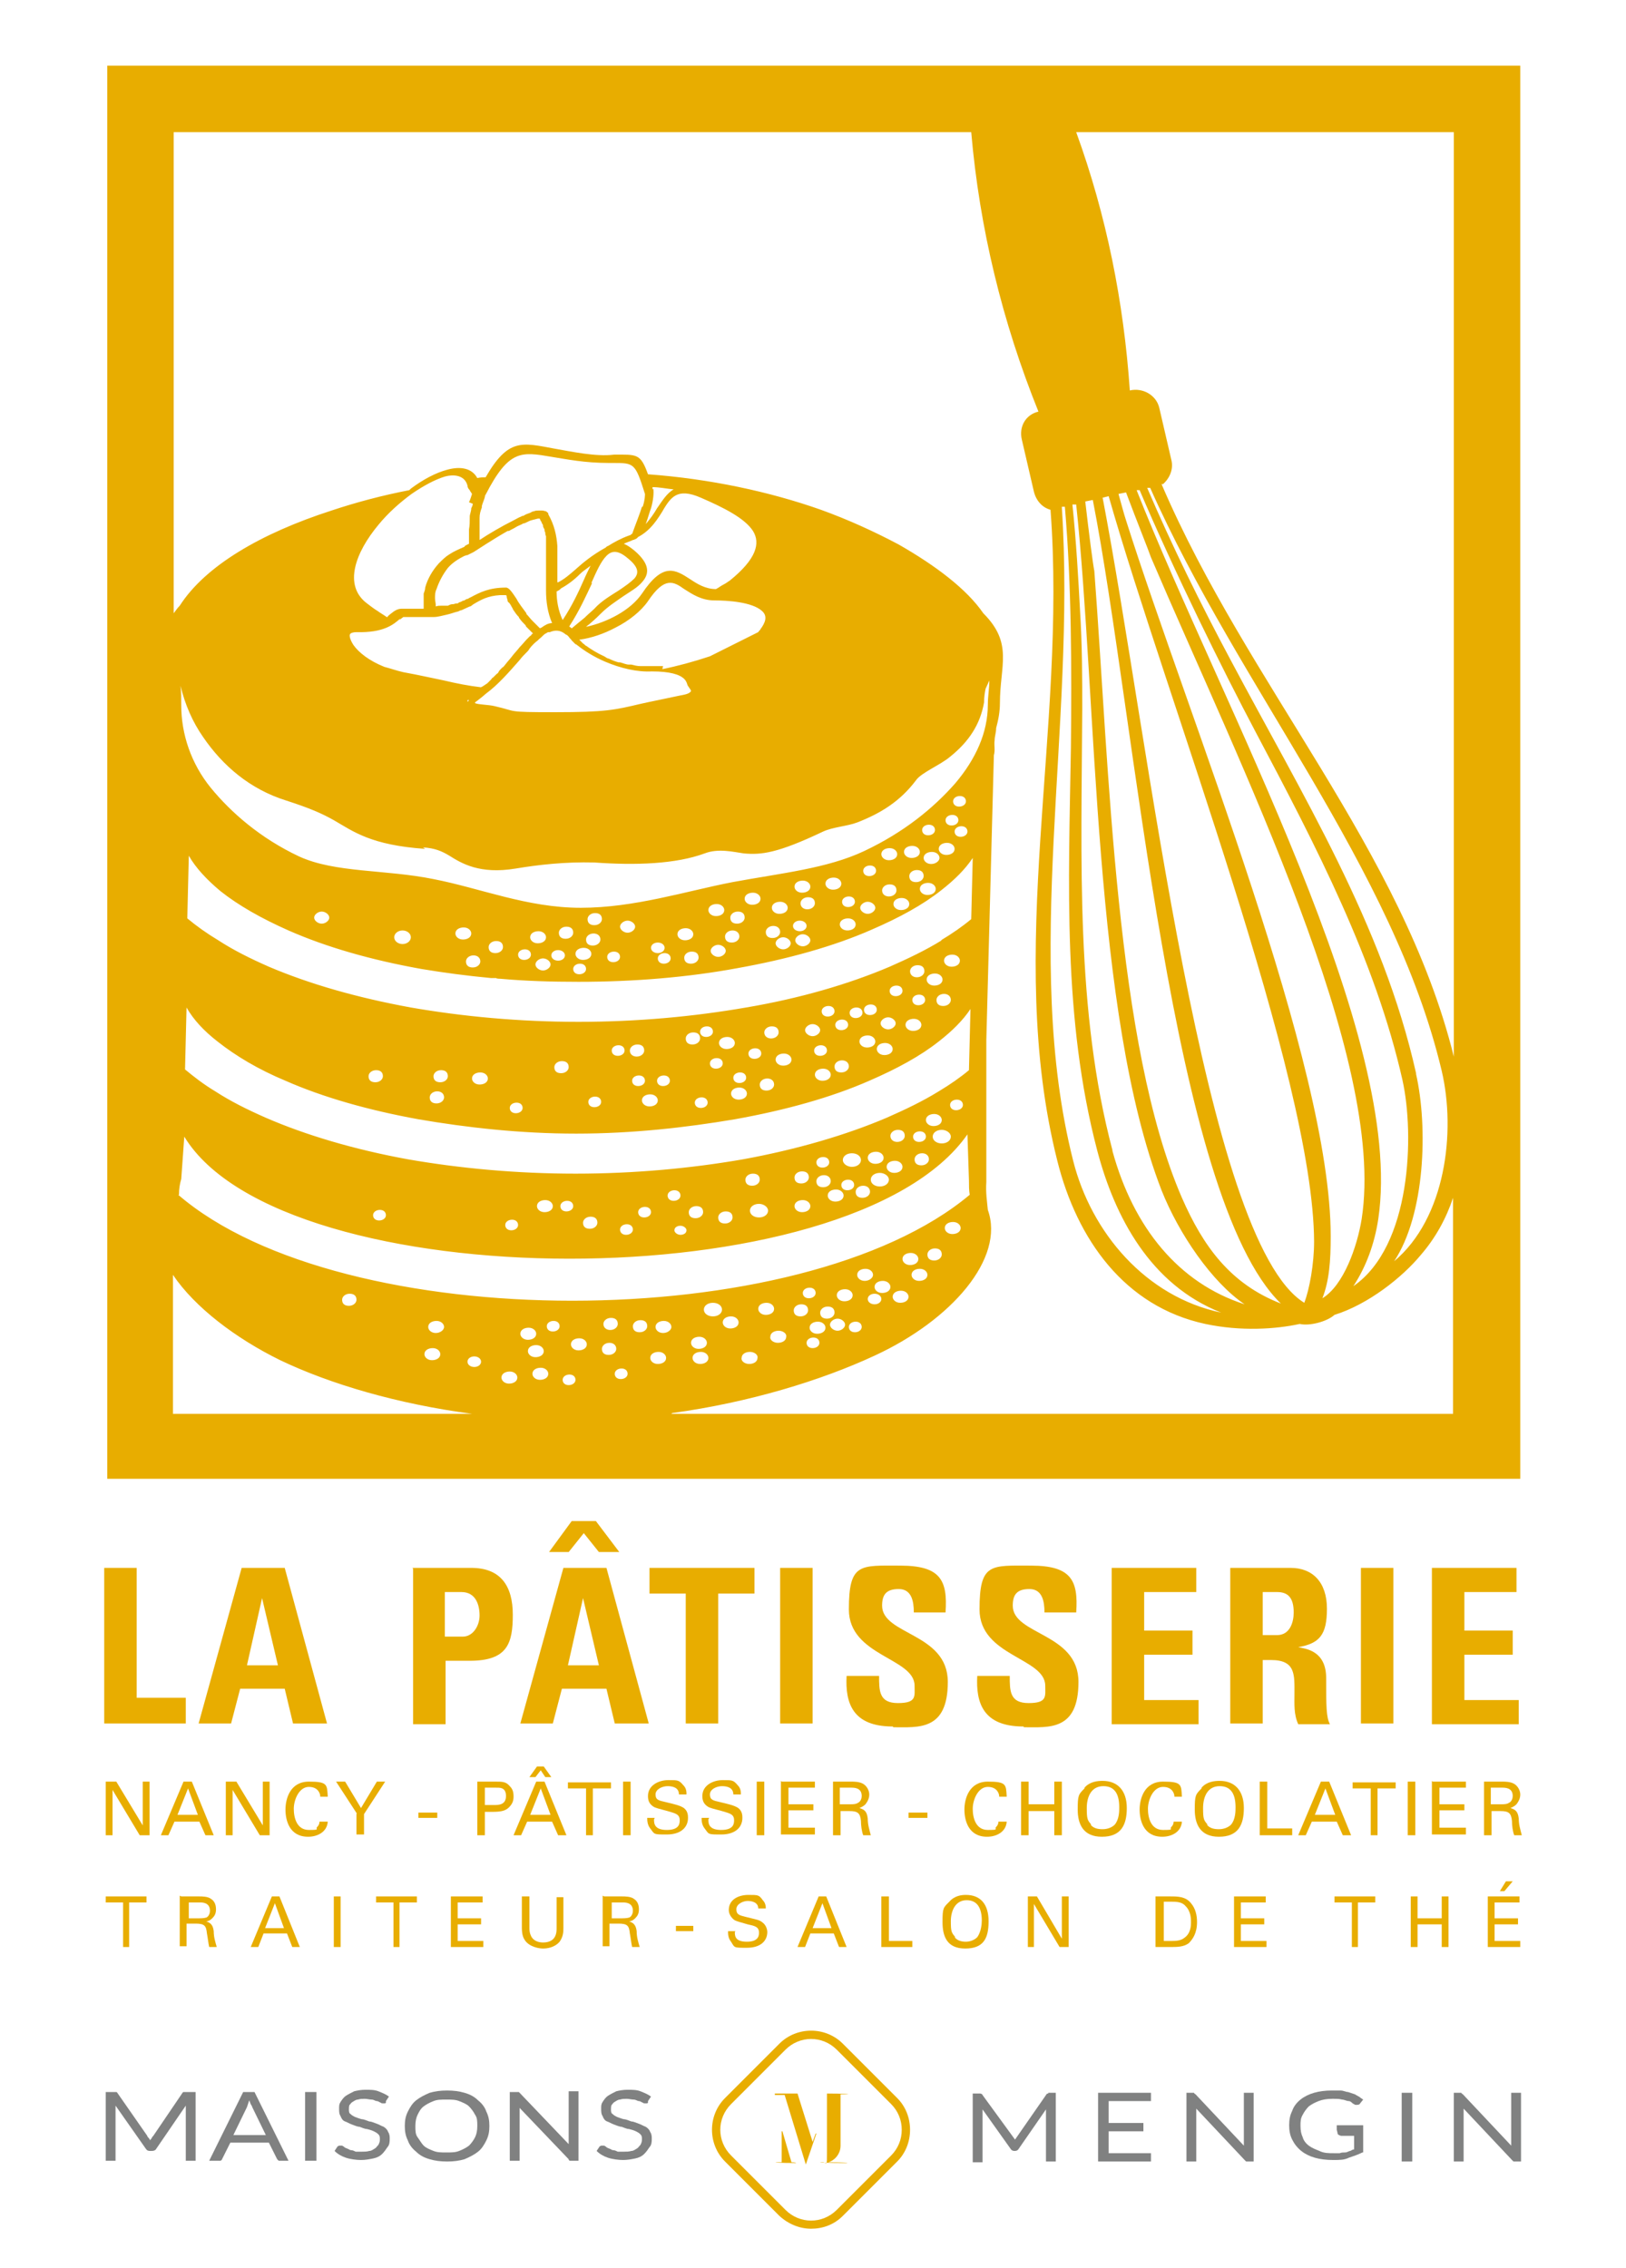 <?xml version="1.0" encoding="UTF-8"?>
<svg xmlns="http://www.w3.org/2000/svg" version="1.1" viewBox="0 0 215.3 300.3">
  <defs>
    <style>
      .cls-1 {
        fill: #e8ad00;
      }

      .cls-2 {
        fill: #808181;
      }
    </style>
  </defs>
  <!-- Generator: Adobe Illustrator 28.6.0, SVG Export Plug-In . SVG Version: 1.2.0 Build 709)  -->
  <g>
    <g id="Calque_1">
      <g>
        <g>
          <path class="cls-2" d="M25.9,277v9.1h-1.3v-6.7c0,0,0-.2,0-.3s0-.2,0-.3l-3.9,5.7c-.1.2-.3.3-.6.3h-.2c-.2,0-.4,0-.6-.3l-4-5.7c0,.2,0,.4,0,.6v6.7h-1.3v-9.1h1.1c.1,0,.2,0,.3,0,0,0,.1,0,.2.2l3.9,5.6c0,.1.1.2.2.3s.1.2.2.3c0-.1.1-.2.2-.3,0-.1.1-.2.2-.3l3.8-5.6c0,0,.1-.2.2-.2,0,0,.2,0,.3,0h1.1Z"/>
          <path class="cls-2" d="M38.4,286.1h-1.2c-.1,0-.2,0-.3,0,0,0-.1-.1-.2-.2l-1.1-2.2h-5.1l-1.1,2.2c0,0,0,.1-.2.2,0,0-.2,0-.3,0h-1.2l4.5-9.1h1.5l4.5,9.1ZM35.2,282.7l-1.8-3.7c0-.1-.1-.2-.2-.4s-.1-.3-.2-.5c-.1.3-.2.6-.3.9l-1.8,3.7h4.2Z"/>
          <path class="cls-2" d="M41.9,286.1h-1.5v-9.1h1.5v9.1Z"/>
          <path class="cls-2" d="M51.1,278.4c0,0,0,.1-.2.1,0,0-.1,0-.2,0s-.2,0-.3-.1c-.1,0-.3-.2-.5-.2s-.4-.2-.7-.2c-.3,0-.6-.1-.9-.1s-.6,0-.9.1c-.3,0-.5.2-.7.3-.2.1-.3.3-.4.4s-.1.4-.1.6,0,.5.2.6c.2.2.4.3.6.4.3.1.5.2.9.3.3,0,.7.2,1,.3.3,0,.7.2,1,.3.3.1.6.3.9.4.3.2.5.4.6.7.2.3.2.6.2.9s0,.8-.3,1.1c-.2.3-.4.6-.7.9-.3.3-.7.5-1.2.6-.5.1-1,.2-1.6.2s-1.4-.1-2-.3c-.6-.2-1.1-.5-1.5-.9l.4-.6s0,0,.2-.1c0,0,.1,0,.2,0s.1,0,.2,0c0,0,.2.1.3.2s.2.1.4.2c.1,0,.3.2.5.2s.4.1.6.2c.2,0,.5,0,.8,0s.7,0,1-.1c.3,0,.5-.2.7-.3s.3-.3.5-.5c.1-.2.2-.4.2-.7s0-.5-.2-.7c-.2-.2-.4-.3-.6-.4s-.5-.2-.9-.3c-.3,0-.7-.2-1-.3-.3,0-.7-.2-1-.3-.3-.1-.6-.3-.9-.4s-.5-.4-.6-.7c-.2-.3-.2-.6-.2-1s0-.6.2-.9c.2-.3.4-.6.7-.8.3-.2.7-.4,1.1-.6.4-.1.9-.2,1.5-.2s1.2,0,1.7.2c.5.2,1,.4,1.4.7l-.4.6Z"/>
          <path class="cls-2" d="M64.8,281.5c0,.7-.1,1.3-.4,1.9-.3.6-.6,1.1-1.1,1.5-.5.4-1.1.7-1.8,1-.7.2-1.4.3-2.3.3s-1.6-.1-2.3-.3c-.7-.2-1.3-.5-1.8-1-.5-.4-.9-.9-1.1-1.5-.3-.6-.4-1.2-.4-1.9s.1-1.3.4-1.9c.3-.6.6-1.1,1.1-1.5.5-.4,1.1-.7,1.8-1,.7-.2,1.4-.3,2.3-.3s1.6.1,2.3.3c.7.2,1.3.5,1.8,1,.5.4.9.9,1.1,1.5.3.6.4,1.2.4,1.9ZM63.2,281.5c0-.6,0-1.1-.3-1.5-.2-.4-.5-.8-.8-1.1-.3-.3-.8-.5-1.3-.7-.5-.2-1-.2-1.7-.2s-1.2,0-1.7.2c-.5.2-.9.4-1.3.7-.4.3-.6.7-.8,1.1-.2.4-.3.9-.3,1.5s0,1.1.3,1.5.5.8.8,1.1c.3.3.8.5,1.3.7s1,.2,1.7.2,1.2,0,1.7-.2.9-.4,1.3-.7c.3-.3.6-.7.8-1.1s.3-.9.3-1.5Z"/>
          <path class="cls-2" d="M76.6,277v9.1h-.8c-.1,0-.2,0-.3,0,0,0-.2,0-.2-.2l-6.5-6.8c0,.1,0,.2,0,.3,0,.1,0,.2,0,.3v6.4h-1.3v-9.1h.8c0,0,.1,0,.2,0,0,0,0,0,.1,0,0,0,0,0,.1,0,0,0,0,0,.1.1l6.5,6.8c0-.1,0-.2,0-.3,0-.1,0-.2,0-.3v-6.4h1.3Z"/>
          <path class="cls-2" d="M85.8,278.4c0,0,0,.1-.2.1,0,0-.1,0-.2,0s-.2,0-.3-.1c-.1,0-.3-.2-.5-.2s-.4-.2-.7-.2c-.3,0-.6-.1-.9-.1s-.6,0-.9.1c-.3,0-.5.2-.7.3-.2.1-.3.3-.4.4s-.1.4-.1.6,0,.5.2.6c.2.2.4.3.6.4.3.1.5.2.9.3.3,0,.7.2,1,.3.3,0,.7.2,1,.3.3.1.6.3.9.4.3.2.5.4.6.7.2.3.2.6.2.9s0,.8-.3,1.1c-.2.3-.4.6-.7.9-.3.3-.7.5-1.2.6-.5.1-1,.2-1.6.2s-1.4-.1-2-.3c-.6-.2-1.1-.5-1.5-.9l.4-.6s0,0,.2-.1c0,0,.1,0,.2,0s.1,0,.2,0c0,0,.2.1.3.2s.2.1.4.2c.1,0,.3.2.5.2s.4.1.6.2c.2,0,.5,0,.8,0s.7,0,1-.1c.3,0,.5-.2.7-.3s.3-.3.5-.5c.1-.2.2-.4.2-.7s0-.5-.2-.7c-.2-.2-.4-.3-.6-.4s-.5-.2-.9-.3c-.3,0-.7-.2-1-.3-.3,0-.7-.2-1-.3-.3-.1-.6-.3-.9-.4s-.5-.4-.6-.7c-.2-.3-.2-.6-.2-1s0-.6.2-.9c.2-.3.4-.6.7-.8.3-.2.7-.4,1.1-.6.4-.1.9-.2,1.5-.2s1.2,0,1.7.2c.5.2,1,.4,1.4.7l-.4.6Z"/>
        </g>
        <g>
          <path class="cls-2" d="M138.8,277.2c-.1,0-.2,0-.3.2l-4.1,5.9-4.3-5.9c0-.1-.2-.2-.3-.2,0,0-.1,0-.2,0h-.8v9.1h1.3v-7l3.7,5.2c.1.2.3.3.5.3h.1c.2,0,.4-.1.5-.3l3.6-5.2v6.9h1.3v-9.1h-.8c0,0-.2,0-.2,0Z"/>
          <polygon class="cls-2" points="146.8 282.2 151.4 282.2 151.4 281.1 146.8 281.1 146.8 278.2 152.4 278.2 152.4 277.1 145.4 277.1 145.4 286.2 152.4 286.2 152.4 285.1 146.8 285.1 146.8 282.2"/>
          <path class="cls-2" d="M164.7,284.1l-6.4-6.8c0,0-.2-.1-.2-.2,0,0-.2,0-.3,0h-.7v9.1h1.3v-7l6.4,6.8c0,0,.1.1.2.2,0,0,.2,0,.3,0h.7v-9.1h-1.3v7Z"/>
          <path class="cls-2" d="M177.1,282.4c0,.1,0,.2.2.3,0,0,.2.1.3.1h1.7v1.8c-.2,0-.3.1-.5.2-.2,0-.4.2-.7.2-.2,0-.5,0-.7.1-.3,0-.5,0-.8,0-.7,0-1.3,0-1.9-.3-.5-.2-1-.4-1.4-.7-.4-.3-.7-.7-.8-1.1-.2-.4-.3-.9-.3-1.5s0-1,.3-1.5c.2-.4.5-.8.8-1.1.4-.3.8-.5,1.3-.7.5-.2,1.1-.3,1.8-.3s.9,0,1.3.1c.3,0,.6.2.9.2.2,0,.4.2.5.3.2.1.3.2.4.2.3,0,.5,0,.6-.2l.4-.5-.3-.2c-.2-.2-.5-.3-.8-.5-.3-.1-.6-.2-.9-.3-.3,0-.6-.2-1-.2-.4,0-.7,0-1.2,0-.8,0-1.6.1-2.3.3-.7.2-1.3.5-1.8.9-.5.4-.9.9-1.1,1.5-.3.6-.4,1.2-.4,1.9s.1,1.3.4,1.9c.3.6.7,1.1,1.2,1.5.5.4,1.1.7,1.8.9.7.2,1.5.3,2.4.3s1.5,0,2.1-.3c.6-.2,1.2-.4,1.8-.7h.1v-3.6h-3.5v.6Z"/>
          <rect class="cls-2" x="185.6" y="277.1" width="1.4" height="9.1"/>
          <path class="cls-2" d="M200.1,277.1v7l-6.4-6.8c0,0-.2-.1-.2-.2,0,0-.2,0-.3,0h-.7v9.1h1.3v-7l6.4,6.8c0,0,.1.1.2.2,0,0,.2,0,.3,0h.7v-9.1h-1.3Z"/>
        </g>
        <g>
          <g>
            <polygon class="cls-1" points="102.6 277.2 105.6 277.2 107.6 283.6 108 282.5 108.1 282.5 106.7 286.6 103.9 277.4 102.6 277.4 102.6 277.2"/>
            <path class="cls-1" d="M103.4,286.3h-.7c0,.1,2.7.1,2.7.1h0c0-.1-.6-.1-.6-.1,0,0-1-3.4-1.2-4.1h-.1v4.1Z"/>
            <path class="cls-1" d="M109.5,277.2s0,5.8,0,7.8,0,1.3-.6,1.3h-.3c0,.1,3.6.1,3.6.1h0c0-.1-2.5-.1-2.5-.1h0c.7-.2,1.6-1,1.6-2.2v-6.8h1c0-.1-2.7-.1-2.7-.1Z"/>
          </g>
          <path class="cls-1" d="M107.4,295.1c-1.5,0-3-.6-4.2-1.7h0s-7.2-7.2-7.2-7.2c-2.3-2.3-2.3-6.1,0-8.4l7.2-7.2c2.3-2.3,6.1-2.3,8.4,0l7.2,7.2c1.1,1.1,1.7,2.6,1.7,4.2s-.6,3.1-1.7,4.2l-7.2,7.2c-1.2,1.2-2.7,1.7-4.2,1.7ZM104,292.6c1.9,1.9,4.9,1.9,6.8,0l7.2-7.2c.9-.9,1.4-2.1,1.4-3.4s-.5-2.5-1.4-3.4l-7.2-7.2c-1.9-1.9-4.9-1.9-6.8,0l-7.2,7.2c-1.9,1.9-1.9,4.9,0,6.8l7.2,7.2Z"/>
        </g>
      </g>
      <g>
        <g>
          <path class="cls-1" d="M13.8,228.2v-20.6h4.3v17.2h6.5v3.4h-10.8Z"/>
          <path class="cls-1" d="M26.3,228.2l5.7-20.6h5.7l5.6,20.6h-4.5l-1.1-4.6h-5.9l-1.2,4.6h-4.3ZM34.7,211.6h0l-2,8.9h4.1l-2.1-8.9Z"/>
          <path class="cls-1" d="M54.6,207.6h7.8c3.9,0,5.5,2.4,5.5,6.2s-.7,6.1-5.7,6.1h-3.2v8.4h-4.3v-20.6ZM58.9,216.7h2.4c1.3,0,2.2-1.4,2.2-2.8s-.5-3.1-2.4-3.1h-2.2v5.9Z"/>
          <path class="cls-1" d="M68.9,228.2l5.7-20.6h5.7l5.6,20.6h-4.5l-1.1-4.6h-5.9l-1.2,4.6h-4.3ZM77.3,203l-2,2.5h-2.6l3-4.1h3.2l3.1,4.1h-2.7l-2-2.5ZM77.2,211.6h0l-2,8.9h4.1l-2.1-8.9Z"/>
          <path class="cls-1" d="M99.9,207.6v3.4h-4.8v17.2h-4.3v-17.2h-4.8v-3.4h13.9Z"/>
          <path class="cls-1" d="M103.3,228.2v-20.6h4.3v20.6h-4.3Z"/>
          <path class="cls-1" d="M118.2,228.6c-5.3,0-6.3-3.1-6.1-6.7h4.3c0,2,0,3.6,2.5,3.6s2.2-.9,2.2-2.3c0-3.7-8.7-3.9-8.7-10.1s1.5-5.8,6.8-5.8,6.3,1.9,6,6.2h-4.2c0-1.5-.3-3.1-2-3.1s-2.2.8-2.2,2.2c0,3.9,8.7,3.6,8.7,10.1s-3.9,6-7.2,6Z"/>
          <path class="cls-1" d="M135.5,228.6c-5.3,0-6.3-3.1-6.1-6.7h4.3c0,2,0,3.6,2.5,3.6s2.2-.9,2.2-2.3c0-3.7-8.7-3.9-8.7-10.1s1.5-5.8,6.8-5.8,6.3,1.9,6,6.2h-4.2c0-1.5-.3-3.1-2-3.1s-2.2.8-2.2,2.2c0,3.9,8.7,3.6,8.7,10.1s-3.9,6-7.2,6Z"/>
          <path class="cls-1" d="M147.2,228.2v-20.6h11.2v3.2h-6.9v5.1h6.4v3.2h-6.4v6h7.2v3.2h-11.5Z"/>
          <path class="cls-1" d="M167.2,228.2h-4.3v-20.6h8c2.9,0,4.8,1.9,4.8,5.4s-1,4.6-3.8,5.1h0c.9.2,3.7.4,3.7,4.1s0,5.2.5,6.1h-4.2c-.6-1.3-.5-2.7-.5-4,0-2.5.2-4.5-3.1-4.5h-1.1v8.5ZM167.2,216.5h1.9c1.7,0,2.2-1.7,2.2-3,0-2-.8-2.7-2.2-2.7h-1.9v5.7Z"/>
          <path class="cls-1" d="M180.2,228.2v-20.6h4.3v20.6h-4.3Z"/>
          <path class="cls-1" d="M189.6,228.2v-20.6h11.2v3.2h-6.9v5.1h6.4v3.2h-6.4v6h7.2v3.2h-11.5Z"/>
        </g>
        <g>
          <path class="cls-1" d="M14,235.9h1.4l3.5,5.8v-5.8h.9v7.1h-1.3l-3.6-6v6h-.9v-7.1Z"/>
          <path class="cls-1" d="M24.4,235.9h1l2.9,7.1h-1.1l-.8-1.8h-3.3l-.8,1.8h-1l3-7.1ZM23.5,240.3h2.7l-1.3-3.5-1.4,3.5Z"/>
          <path class="cls-1" d="M29.9,235.9h1.4l3.5,5.8v-5.8h.9v7.1h-1.3l-3.6-6v6h-.9v-7.1Z"/>
          <path class="cls-1" d="M42.4,237.8c0-.2-.2-1.2-1.5-1.2s-2,1.7-2,2.9.4,2.8,2,2.8.8-.1,1.1-.4c.3-.3.3-.6.3-.7h1.1c-.1,1.4-1.4,2-2.6,2-2.5,0-3-2.2-3-3.6s.6-3.7,3.1-3.7,2.4.4,2.5,2h-1Z"/>
          <path class="cls-1" d="M47.3,240.2l-2.8-4.3h1.2l2.1,3.5,2.1-3.5h1.1l-2.8,4.3v2.7h-1v-2.8Z"/>
          <path class="cls-1" d="M55.4,240h2.5v.7h-2.5v-.7Z"/>
          <path class="cls-1" d="M63.2,235.9h2.4c.9,0,1.4,0,1.9.6.4.4.5.8.5,1.4s-.2,1-.6,1.4c-.4.4-.9.6-2.1.6h-1.1v3.1h-1v-7.1ZM64.2,239h1.2c.6,0,1.6,0,1.6-1.2s-.9-1.1-1.4-1.1h-1.4v2.3Z"/>
          <path class="cls-1" d="M71.1,235.9h1l2.9,7.1h-1.1l-.8-1.8h-3.3l-.8,1.8h-1l3-7.1ZM70.1,235.3l1-1.4h.9l1,1.4h-.8l-.6-.9-.7.9h-.8ZM70.2,240.3h2.7l-1.3-3.5-1.4,3.5Z"/>
          <path class="cls-1" d="M77.6,243v-6.2h-2.4v-.8h5.7v.8h-2.4v6.2h-1Z"/>
          <path class="cls-1" d="M82.5,235.9h1v7.1h-1v-7.1Z"/>
          <path class="cls-1" d="M86.6,240.9c0,.5,0,1.4,1.7,1.4s1.7-.9,1.7-1.3c0-.8-.6-.9-1.6-1.2-1.1-.3-1.6-.4-1.9-.6-.6-.4-.7-.9-.7-1.4,0-1.4,1.4-2.1,2.7-2.1s1.4,0,2,.7c.4.4.4.9.4,1.2h-1c0-.9-.8-1.1-1.5-1.1s-1.6.4-1.6,1.1.4.8,1.3,1c1.7.4,1.9.5,2.3.7.7.4.7,1.1.7,1.4,0,1.3-1,2.2-2.8,2.2s-1.6,0-2.2-.8c-.4-.5-.4-1.1-.4-1.4h1Z"/>
          <path class="cls-1" d="M93.8,240.9c0,.5,0,1.4,1.7,1.4s1.7-.9,1.7-1.3c0-.8-.6-.9-1.6-1.2-1.1-.3-1.6-.4-1.9-.6-.6-.4-.7-.9-.7-1.4,0-1.4,1.4-2.1,2.7-2.1s1.4,0,2,.7c.4.4.4.9.4,1.2h-1c0-.9-.8-1.1-1.5-1.1s-1.6.4-1.6,1.1.4.8,1.3,1c1.7.4,1.9.5,2.3.7.7.4.7,1.1.7,1.4,0,1.3-1,2.2-2.8,2.2s-1.6,0-2.2-.8c-.4-.5-.4-1.1-.4-1.4h1Z"/>
          <path class="cls-1" d="M100.2,235.9h1v7.1h-1v-7.1Z"/>
          <path class="cls-1" d="M103.5,235.9h4.4v.8h-3.5v2.2h3.3v.8h-3.3v2.3h3.5v.9h-4.5v-7.1Z"/>
          <path class="cls-1" d="M110.2,235.9h2.5c.4,0,1.1,0,1.6.3.5.3.8.9.8,1.4s-.2.9-.5,1.3c-.3.3-.6.4-.8.5.7.2,1,.5,1.1,1.4,0,.8.2,1.4.4,2.2h-1c-.2-.5-.3-1.3-.3-1.9-.1-1-.4-1.3-1.5-1.3h-1.2v3.2h-1v-7.1ZM111.2,238.9h1.5c.1,0,.7,0,.9-.2.1,0,.5-.3.5-.9,0-1.1-1-1.1-1.4-1.1h-1.5v2.2Z"/>
          <path class="cls-1" d="M120.3,240h2.5v.7h-2.5v-.7Z"/>
          <path class="cls-1" d="M132.3,237.8c0-.2-.2-1.2-1.5-1.2s-2,1.7-2,2.9.4,2.8,2,2.8.8-.1,1.1-.4c.3-.3.3-.6.3-.7h1.1c-.1,1.4-1.4,2-2.6,2-2.5,0-3-2.2-3-3.6s.6-3.7,3.1-3.7,2.4.4,2.5,2h-1Z"/>
          <path class="cls-1" d="M136.2,235.9v3h3.4v-3h1v7.1h-1v-3.2h-3.4v3.2h-1v-7.1h1Z"/>
          <path class="cls-1" d="M143.6,236.7c.7-.8,1.7-.9,2.4-.9,2,0,3.2,1.3,3.2,3.6s-.8,3.8-3.3,3.8-3.2-1.7-3.2-3.6.1-2,.9-2.8ZM144.4,241.6c.4.5,1,.6,1.6.6s1.2-.2,1.6-.6c.6-.7.6-1.8.6-2.3,0-1.6-.5-2.8-2.1-2.8s-2.2,1.4-2.2,2.9.1,1.6.6,2.2Z"/>
          <path class="cls-1" d="M155.5,237.8c0-.2-.2-1.2-1.5-1.2s-2,1.7-2,2.9.4,2.8,2,2.8.8-.1,1.1-.4c.3-.3.3-.6.3-.7h1.1c-.1,1.4-1.4,2-2.6,2-2.5,0-3-2.2-3-3.6s.6-3.7,3.1-3.7,2.4.4,2.5,2h-1Z"/>
          <path class="cls-1" d="M159.1,236.7c.7-.8,1.7-.9,2.4-.9,2,0,3.2,1.3,3.2,3.6s-.8,3.8-3.3,3.8-3.2-1.7-3.2-3.6.1-2,.9-2.8ZM159.8,241.6c.4.5,1,.6,1.6.6s1.2-.2,1.6-.6c.6-.7.6-1.8.6-2.3,0-1.6-.5-2.8-2.1-2.8s-2.2,1.4-2.2,2.9.1,1.6.6,2.2Z"/>
          <path class="cls-1" d="M166.8,235.9h1v6.2h3.3v.9h-4.3v-7.1Z"/>
          <path class="cls-1" d="M175,235.9h1l2.9,7.1h-1.1l-.8-1.8h-3.3l-.8,1.8h-1l3-7.1ZM174.1,240.3h2.7l-1.3-3.5-1.4,3.5Z"/>
          <path class="cls-1" d="M181.5,243v-6.2h-2.4v-.8h5.7v.8h-2.4v6.2h-1Z"/>
          <path class="cls-1" d="M186.4,235.9h1v7.1h-1v-7.1Z"/>
          <path class="cls-1" d="M189.7,235.9h4.4v.8h-3.5v2.2h3.3v.8h-3.3v2.3h3.5v.9h-4.5v-7.1Z"/>
          <path class="cls-1" d="M196.4,235.9h2.5c.4,0,1.1,0,1.6.3.5.3.8.9.8,1.4s-.2.9-.5,1.3c-.3.3-.6.4-.8.5.7.2,1,.5,1.1,1.4,0,.8.2,1.4.4,2.2h-1c-.2-.5-.3-1.3-.3-1.9-.1-1-.4-1.3-1.5-1.3h-1.2v3.2h-1v-7.1ZM197.4,238.9h1.5c.1,0,.7,0,.9-.2.1,0,.5-.3.5-.9,0-1.1-1-1.1-1.4-1.1h-1.5v2.2Z"/>
        </g>
        <g>
          <path class="cls-1" d="M16.3,257.8v-5.9h-2.3v-.8h5.4v.8h-2.3v5.9h-.9Z"/>
          <path class="cls-1" d="M24,251.1h2.4c.3,0,1.1,0,1.5.3.5.3.7.8.7,1.4s-.2.9-.5,1.2c-.3.3-.6.4-.8.4.6.2.9.5,1,1.3,0,.8.2,1.4.4,2.1h-1c-.1-.4-.2-1.3-.3-1.8-.1-1-.3-1.3-1.5-1.3h-1.2v3h-.9v-6.7ZM24.9,254h1.5c.1,0,.6,0,.9-.1.1,0,.5-.3.5-.9,0-1.1-1-1.1-1.3-1.1h-1.5v2.1Z"/>
          <path class="cls-1" d="M36,251.1h1l2.7,6.7h-1l-.7-1.8h-3.1l-.7,1.8h-1l2.8-6.7ZM35.1,255.3h2.5l-1.2-3.3-1.3,3.3Z"/>
          <path class="cls-1" d="M44.2,251.1h.9v6.7h-.9v-6.7Z"/>
          <path class="cls-1" d="M52.1,257.8v-5.9h-2.3v-.8h5.4v.8h-2.3v5.9h-.9Z"/>
          <path class="cls-1" d="M59.7,251.1h4.2v.8h-3.3v2.1h3.1v.8h-3.1v2.2h3.4v.8h-4.3v-6.7Z"/>
          <path class="cls-1" d="M70.1,251.1v4.2c0,.7.2,1,.3,1.2.4.6,1.1.7,1.5.7,1.8,0,1.8-1.4,1.8-1.9v-4.1h.9v4.1c0,.4,0,1.1-.5,1.8-.7.8-1.7.9-2.2.9s-1.8-.2-2.4-1.1c-.2-.3-.4-.7-.4-1.7v-4.1h.9Z"/>
          <path class="cls-1" d="M80,251.1h2.4c.3,0,1.1,0,1.5.3.5.3.7.8.7,1.4s-.2.9-.5,1.2c-.3.3-.6.4-.8.4.6.2.9.5,1,1.3,0,.8.2,1.4.4,2.1h-1c-.1-.4-.2-1.3-.3-1.8-.1-1-.3-1.3-1.5-1.3h-1.2v3h-.9v-6.7ZM80.9,254h1.5c.1,0,.6,0,.9-.1.1,0,.5-.3.5-.9,0-1.1-1-1.1-1.3-1.1h-1.5v2.1Z"/>
          <path class="cls-1" d="M89.5,255h2.3v.7h-2.3v-.7Z"/>
          <path class="cls-1" d="M97.3,255.8c0,.5,0,1.3,1.6,1.3s1.6-.9,1.6-1.2c0-.8-.6-.9-1.5-1.1-1-.3-1.5-.4-1.8-.6-.5-.4-.7-.9-.7-1.3,0-1.4,1.3-2,2.6-2s1.4,0,1.9.7c.4.4.4.9.4,1.1h-1c0-.8-.8-1-1.4-1s-1.5.4-1.5,1.1.4.8,1.2,1c1.6.4,1.8.4,2.2.7.6.4.7,1.1.7,1.3,0,1.2-.9,2.1-2.7,2.1s-1.6,0-2.1-.8c-.4-.5-.4-1-.4-1.4h1Z"/>
          <path class="cls-1" d="M108.4,251.1h1l2.7,6.7h-1l-.7-1.8h-3.1l-.7,1.8h-1l2.8-6.7ZM107.6,255.3h2.5l-1.2-3.3-1.3,3.3Z"/>
          <path class="cls-1" d="M116.8,251.1h.9v5.9h3.1v.8h-4.1v-6.7Z"/>
          <path class="cls-1" d="M125.7,251.8c.7-.8,1.6-.9,2.2-.9,1.9,0,3,1.2,3,3.5s-.7,3.6-3.1,3.6-3-1.6-3-3.5.1-1.9.9-2.7ZM126.4,256.5c.4.5,1,.6,1.5.6s1.1-.2,1.5-.6c.5-.7.6-1.7.6-2.2,0-1.5-.5-2.7-2-2.7s-2.1,1.4-2.1,2.8.1,1.5.6,2.1Z"/>
          <path class="cls-1" d="M136,251.1h1.3l3.3,5.6v-5.6h.9v6.7h-1.2l-3.4-5.7v5.7h-.8v-6.7Z"/>
          <path class="cls-1" d="M153.1,251.1h1.9c.9,0,2,0,2.7.9.6.7.8,1.6.8,2.5,0,1.5-.6,2.3-1.1,2.8-.7.5-1.5.5-2.5.5h-1.9v-6.7ZM154.1,257h.9c.6,0,1.3,0,1.8-.4.9-.6.9-1.7.9-2.1s0-1.4-.7-2.1c-.4-.5-1-.6-1.8-.6h-1.1v5.2Z"/>
          <path class="cls-1" d="M163.4,251.1h4.2v.8h-3.3v2.1h3.1v.8h-3.1v2.2h3.4v.8h-4.3v-6.7Z"/>
          <path class="cls-1" d="M179,257.8v-5.9h-2.3v-.8h5.4v.8h-2.3v5.9h-.9Z"/>
          <path class="cls-1" d="M187.7,251.1v2.9h3.2v-2.9h.9v6.7h-.9v-3h-3.2v3h-.9v-6.7h.9Z"/>
          <path class="cls-1" d="M197,251.1h4.2v.8h-3.3v2.1h3.1v.8h-3.1v2.2h3.4v.8h-4.3v-6.7ZM200.3,249.1l-1.1,1.3h-.6l.8-1.3h1Z"/>
        </g>
      </g>
      <path class="cls-1" d="M14.2,8.7v187.1h187.1V8.7H14.2ZM192.5,139.9c-6.8-27.4-27.3-49.2-38.7-75.8h.2c.9-.8,1.4-2,1.1-3.2l-1.6-6.9c-.4-1.7-2.2-2.7-3.9-2.3h0c-.8-11.7-3.1-23.2-7.1-34.2h50v122.4ZM149.1,68.9c-.3-.9-.6-2.1-1-3.5l1-.2c1.5,4,3,7.7,3.3,8.6,11.8,27.6,31.2,66.4,27.9,87.6-.6,3.7-2.4,8.8-5.2,10.5.9-2.3,1.1-4.9,1.1-8.2,0-22.9-18.8-68.6-27.1-94.8ZM140.6,67.1h.4c.9,10.5.9,21.5.8,31.9-.3,18-1.1,35.9,3.5,53.4,2.3,8.7,7,17.7,16.4,21.4-10-2.1-17.2-10.6-19.6-20.1-6.8-26.9.4-57.5-1.5-86.5ZM147.3,152.3c-4.9-18.5-4.1-38.4-4-58.4,0-4,0-8.5-.3-13.2-.2-3.8-.5-9.1-1-13.9h.5c2.8,26.2,2.2,67.3,11.3,90.8,2.3,5.8,6.7,12.2,11,15.1-8.7-2.8-14.7-10.1-17.5-20.3ZM156.5,158.6c-8.8-20.3-9.6-56.7-11.6-83-.2-1-.7-4.9-1.2-9.2l1-.2c5.7,29.2,10.4,92.3,24.9,106.4-6.7-2.6-10.3-7.6-13.1-14ZM146,65.9l.8-.2c7.6,26.7,27.1,76.8,27.2,98.7,0,2.9-.6,6.3-1.3,8.1-13.3-8.2-20.6-74.8-26.7-106.6ZM182.5,161.4c3.6-24.2-20.8-68.1-32-96.5h.4c4.5,10.6,11,23.8,15.4,32.1,8,15.1,15.8,30.1,19.4,46,1.6,7.2,1.2,22-6.5,27.3,1.7-2.6,2.8-5.6,3.3-8.9ZM187.5,142.1c-4.4-19.7-15.1-36.9-24.6-54.8-3.9-7.3-7.7-15-11-22.7h.4c11.7,26.4,32.2,50.2,38.6,77.2,1.9,8.1.5,19.5-6.3,25.2,4.1-6.2,4.5-17.7,2.9-24.8ZM22.9,168.8c2.9,4.3,8.3,8.4,14.2,11.3,6.7,3.2,15.6,5.8,25.4,7.1H22.9v-18.3ZM86.4,64.8c0,0,0-.2,0-.3.9,0,1.8.2,2.8.3-.9.5-1.5,1.5-2.2,2.5-.4.7-.9,1.4-1.5,2.1.3-.8.5-1.6.7-2.1.3-1,.4-2.1.3-2.6ZM87.7,67.7c1.1-1.8,1.9-3.2,5.1-1.8,3,1.3,5.8,2.7,6.9,4.4,1,1.6.5,3.7-3.1,6.6-.2.1-.4.3-.8.5s-.6.4-1,.6c0,0,0,0,0,0-1.4,0-2.5-.7-3.4-1.3-2-1.3-3.6-2.3-6.4,1.9-1.5,2.2-4.6,3.8-7.4,4.4.2-.2.4-.3.6-.5.6-.5,1.1-1,1.4-1.3.9-.9,2-1.6,3-2.3.9-.6,1.8-1.1,2.4-1.8,1-1.1,1.1-2.4-1-4.2-.5-.4-.9-.7-1.4-.9.4-.2.8-.3,1.2-.5.1,0,.3-.1.5-.2,0,0,.1-.1.2-.2,1.7-.9,2.6-2.4,3.4-3.7ZM77.3,76.8c-.7,1.6-1.6,3.5-2.8,5.3-.6-1.3-.8-2.6-.8-3.8,0,0,.1,0,.2-.1.1,0,.3-.2.4-.3.9-.5,1.7-1.1,2.5-1.9.4-.4.9-.7,1.4-1.1-.3.6-.6,1.2-.9,1.9ZM78.3,77.2c.7-1.6,1.3-2.9,2-3.6.7-.7,1.5-.8,2.8.3,1.5,1.2,1.5,2,.9,2.7-.5.5-1.2,1-2.1,1.6-1.1.7-2.3,1.4-3.2,2.4-.3.3-.8.7-1.3,1.2-.5.4-1.1.9-1.7,1.4,0,0-.2-.2-.3-.2h0c0,0,0,0,0-.1,1.3-2,2.2-4,3-5.7ZM74.9,84s0,0,0,0c0,0,0,0,0,0,0,0,0,0,.2.1,0,0,0,0,0,0,0,0,0,0,0,0h0c0,0,.1.1.2.2.1.2.3.3.4.5,0,0,.1.1.2.2,0,0,.2.2.3.3,0,0,.1,0,.2.1,1,.8,2.3,1.6,3.7,2.2,2.1.9,4.3,1.4,6.2,1.3,2.4,0,3.7.4,4.3,1,.2.2.3.4.4.7,0,.2.5.7.5.9-.2.4-1,.5-1.5.6-2.3.5-3.9.8-5.2,1.1-3.4.8-4.6,1.1-11.3,1.1s-4.9-.1-8-.8c-.8-.2-2.2-.2-2.6-.4,0,0,0,0,0-.1,0,0,.7-.5,1.5-1.2,1.5-1.1,3-2.8,4.4-4.4,0,0,0,0,0,0,.3-.4.6-.7,1-1.1.1-.1.2-.2.3-.4.3-.4.7-.8,1.1-1.1,0,0,.2-.2.2-.2.3-.2.5-.5.8-.7.1,0,.3-.2.4-.2,0,0,0,0,.1,0,0,0,0,0,.1,0,.7-.3,1.4-.3,2.1.3ZM87.8,88.2c0,0-.1,0-.2,0-.4,0-.8,0-1.3,0-.4,0-.8,0-1.3,0,0,0-.1,0-.2,0-.4,0-.8-.1-1.2-.2,0,0-.2,0-.3,0-.4,0-.8-.2-1.2-.3,0,0-.2,0-.2,0-.4-.1-.9-.3-1.3-.5,0,0,0,0,0,0-.2,0-.4-.2-.6-.3,0,0,0,0,0,0-.9-.4-1.7-.9-2.4-1.4,0,0,0,0,0,0-.1,0-.2-.2-.4-.3,0,0,0,0-.1-.1,0,0-.2-.2-.2-.2,0,0-.1-.1-.2-.2,0,0,0,0,0,0,1.6-.2,3.3-.8,4.8-1.6,1.8-.9,3.4-2.2,4.3-3.5,2.2-3.3,3.4-2.6,4.8-1.6,1.1.7,2.3,1.5,4,1.5s5,.2,6.3,1.4c.8.7.4,1.6-.2,2.4,0,.1-.2.2-.3.4l-6.4,3.2c-2.1.7-4.3,1.3-6.3,1.7ZM85,67.1c-.3,1-.8,2.2-1.3,3.6h-.1c0,.1-.2.2-.3.2-1.1.4-2,.9-2.8,1.4-.1,0-.2.1-.3.2-1.8,1-3,2-4,2.9-.8.7-1.5,1.3-2.3,1.7h-.1s0-.1,0-.2c0-.4,0-.7,0-1.1,0,0,0,0,0-.1,0-1.1,0-2.2,0-3.4-.1-1.4-.4-2.8-1.2-4.2h0c0-.1,0-.1,0-.1,0-.1-.2-.2-.3-.3,0,0,0,0,0,0-.1,0-.3-.1-.5-.1-.2,0-.3,0-.5,0,0,0,0,0,0,0-.2,0-.4,0-.6.1,0,0,0,0,0,0,0,0,0,0,0,0-.2,0-.3.1-.5.2,0,0,0,0,0,0-.3.1-.6.2-.9.4,0,0-.2,0-.3.1-.3.1-.6.3-1,.5-1.6.8-3.3,1.8-4.5,2.6,0-.2,0-.4,0-.6,0-.2,0-.4,0-.6,0-.4,0-.9,0-1.3,0-.1,0-.3,0-.4,0-.5.1-.9.3-1.4,0,0,0-.1,0-.2.1-.4.3-.8.4-1.2,0,0,0-.2.1-.3,3.1-6,4.7-5.7,8.8-5,1.9.3,4.3.8,7.5.8h.5c2.9,0,3,0,4.3,4.1,0,.2,0,.8-.3,1.7ZM67.2,70.3c0,0,.1,0,.2,0,.3-.2.6-.3.9-.5.3-.2.7-.3,1-.5,0,0,0,0,.1,0,.3-.1.6-.3.9-.4.1,0,.3-.1.4-.1.4-.1.6-.2.8-.1,0,0,0,0,0,0,0,0,0,0,0,0,0,.1.1.3.2.4,0,.2.2.3.2.5,0,.2.1.3.2.5,0,.1,0,.3.1.4,0,.2,0,.3.1.5,0,.1,0,.3,0,.4,0,.1,0,.3,0,.4,0,.2,0,.3,0,.5,0,0,0,.1,0,.2,0,1.1,0,2.2,0,3.3,0,0,0,.2,0,.2,0,.3,0,.5,0,.8,0,.1,0,.3,0,.4,0,.3,0,.7,0,1,0,0,0,0,0,0h0c0,1.4.2,2.9.8,4.3-.5,0-1,.3-1.4.6,0,0-.1,0-.2.1,0,0,0,0,0,0-.3-.3-.6-.6-.9-.9,0,0,0,0-.1-.1-.3-.3-.5-.6-.8-.9,0,0,0,0,0-.1-.5-.7-1-1.3-1.3-1.9-.6-.9-1-1.5-1.4-1.5-2.2,0-3.4.6-4.7,1.3-.1,0-.3.2-.4.2,0,0,0,0,0,0-.1,0-.3.1-.4.2,0,0,0,0,0,0-.2,0-.3.1-.5.2,0,0,0,0,0,0-.1,0-.3.1-.4.2,0,0-.1,0-.2,0-.1,0-.3.1-.4.1,0,0,0,0-.1,0-.2,0-.4.1-.6.2,0,0-.2,0-.2,0-.1,0-.3,0-.4,0,0,0-.2,0-.3,0-.2,0-.5,0-.7.1,0,0,0,0,0,0,0,0,0,0,0,0,0,0,0-.1,0-.2,0-.2-.1-.6-.1-.9,0-.4,0-.8.2-1.2.3-.9.8-1.9,1.5-2.8.6-.7,1.4-1.2,2.2-1.6.1,0,.2-.1.4-.1l.8-.4c.5-.3,2.4-1.6,4.7-2.9ZM62.6,66.7c0,.2-.1.4-.2.6,0,.4-.2.8-.2,1.1,0,0,0,0,0,.1,0,0,0,0,0,0,0,0,0,0,0,0,0,.5,0,1.1-.1,1.6,0,0,0,0,0,0,0,.5,0,1.1,0,1.7,0,0,0,.1,0,.2l-.4.2c0,0-.2.1-.2.2-.7.3-1.4.6-2,1-.5.3-.9.7-1.4,1.2-.9,1-1.5,2.1-1.8,3.2,0,.3-.1.5-.2.8,0,0,0,.1,0,.2,0,.2,0,.4,0,.5,0,0,0,.2,0,.3,0,.1,0,.3,0,.4,0,0,0,.2,0,.3,0,0,0,.2,0,.3,0,0,0,0-.1,0,0,0-.2,0-.3,0-.2,0-.3,0-.5,0-.2,0-.4,0-.6,0-.1,0-.2,0-.4,0-.3,0-.6,0-1,0-.6,0-1,.3-1.5.7-.1.1-.3.2-.4.4,0,0,0,0-.1,0-.4-.3-.8-.5-1.2-.8-.5-.3-1-.7-1.4-1-3.2-2.4-1.5-6.8,1.5-10.4,1.3-1.6,2.9-3,4.4-4.1,1.6-1.1,3.1-1.9,4.4-2.3,1.5-.4,2.7,0,3,1.2,0,.2.1.4.3.6,0,.1.2.3.3.5-.1.3-.2.7-.4,1.1ZM52.9,82.1c.2-.2.4-.3.5-.4,0,0,.1,0,.1,0,.4,0,.7,0,1.1,0,0,0,.1,0,.2,0,.3,0,.5,0,.8,0,0,0,0,0,0,0,0,0,.1,0,.2,0,.2,0,.5,0,.7,0,0,0,.2,0,.2,0,.2,0,.3,0,.5,0h0s.2,0,.2,0c0,0,0,0,0,0,.6,0,1.2-.2,1.7-.3,0,0,0,0,0,0,.5-.1,1-.3,1.4-.4,0,0,0,0,0,0,.2,0,.4-.2.6-.2,0,0,0,0,0,0,.4-.2.7-.3,1.1-.5,0,0,0,0,0,0,.2,0,.3-.2.5-.3,1-.6,1.9-1.1,3.5-1.2.2,0,.4,0,.7,0s.1.2.3.6c0,0,0,0,0,.1,0,0,0,.2.2.3,0,0,0,0,0,0,.2.2.3.5.5.8,0,0,0,.1.1.2.2.3.4.6.7.9,0,0,0,.1.1.2.2.3.5.6.8.9,0,0,0,.1.1.2.3.3.6.6.9.9,0,0,0,0,0,0,0,0,0,0-.1,0,0,0,0,0-.1.1,0,0,0,0,0,0h0c0,0-.1.2-.2.2,0,0,0,0,0,0,0,0-.1.1-.2.2,0,0,0,0,0,0l-.2.2s0,0,0,0h0s0,0,0,0c0,0,0,0,0,0-.3.3-.6.7-1,1.1,0,0,0,0,0,0-.3.4-.7.8-1,1.2,0,0,0,0,0,0-.3.4-.6.7-.9,1.1,0,0,0,0,0,0-.1.1-.2.3-.4.4,0,0-.1.1-.2.2-.1.1-.2.2-.3.4,0,0-.1.2-.2.2-.1.1-.2.2-.3.3,0,0-.2.2-.2.2-.1,0-.2.2-.3.3,0,0-.2.2-.2.2,0,0-.2.2-.3.3,0,0-.2.1-.3.2,0,0-.2.1-.3.2,0,0-.1,0-.2.1-1.7-.2-3.2-.5-4.9-.9-1.5-.3-3.2-.7-5.4-1.1-.9-.2-1.7-.5-2.5-.7-2-.8-3.4-1.9-4.1-2.9-.2-.3-.7-1.2-.4-1.5.1-.1.4-.2.8-.2,3.6.1,4.9-1,5.8-1.8ZM62.1,92.7c0,0-.1.2-.2.2v-.2c.1,0,.2,0,.2,0ZM56,112.2c1.6.1,2.5.5,3.5,1.1,1.6,1,4,2.5,8.8,1.7,3-.5,6.5-.9,10.4-.8,5.5.4,10.8.2,14.6-1.2,1.8-.7,3.8-.2,5.2,0,2.3.2,4.4,0,10.5-2.9,1.3-.6,3.2-.7,4.5-1.2,3.1-1.2,5.7-2.8,7.8-5.6.7-1,3.2-2,4.5-3.1,2.5-2,4-4.3,4.5-7.2,0-.7.1-1.3.2-1.8l.5-1.1c0,1-.2,2.1-.2,3.2,0,3.7-1.6,7.2-4.3,10.4-2.9,3.3-6.8,6.5-12.1,9-4.9,2.3-10.9,2.9-17.4,4.1-6.2,1.2-13,3.4-20.1,3.4s-13.3-2.6-19.5-3.8c-6.4-1.3-13-.8-17.8-3-5.1-2.4-9-5.8-11.7-9.1-2.6-3.2-3.9-7.1-3.9-10.9,0-.9,0-1.8-.1-2.6.6,2.5,1.6,4.8,3,6.8,2.6,3.8,6.2,6.9,11,8.4,3.1,1,4.7,1.7,6.3,2.6,2.6,1.5,4.9,3.3,12.1,3.8ZM130.2,84.3s0,0,0,0c0,0,0,.1,0,.2v-.2ZM23.7,158.2c0-.8.1-1.4.3-2.1l.4-5.6c13,21.4,88.3,21.8,103.7-.3l.2,6.1c0,.7,0,1.3.1,1.9-22.3,18.7-83.1,18.7-104.8,0ZM127.2,162.6c0,.5-.5.8-1.1.8s-1-.4-1-.8c0-.5.5-.8,1.1-.8s1,.4,1,.8ZM119.5,166.7c0-.5.5-.8,1.1-.8s1,.4,1,.8c0,.5-.5.8-1.1.8s-1-.4-1-.8ZM120.3,171.7c0,.5-.5.8-1.1.8s-1-.4-1-.8c0-.5.5-.8,1.1-.8s1,.4,1,.8ZM121.8,168c.6,0,1,.4,1,.8,0,.5-.5.8-1.1.8s-1-.4-1-.8c0-.5.5-.8,1.1-.8ZM122.8,166.1c0-.4.4-.8,1-.8s.9.3.9.8c0,.4-.4.8-1,.8s-.9-.3-.9-.8ZM107,173.5c0,.4-.4.8-1,.8s-.9-.3-.9-.8c0-.4.4-.8,1-.8s.9.3.9.8ZM106.3,171.2c0-.4.4-.7.9-.7s.8.3.8.7c0,.4-.4.7-.9.7s-.8-.3-.8-.7ZM107.7,177.1c.5,0,.8.3.8.7s-.4.7-.9.7-.8-.3-.8-.7c0-.4.4-.7.9-.7ZM108.2,176.6c-.6,0-1-.4-1-.8,0-.5.5-.8,1.1-.8s1,.4,1,.8c0,.5-.5.8-1.1.8ZM108.6,173.8c0-.4.4-.8,1-.8s.9.3.9.8c0,.4-.4.8-1,.8s-.9-.3-.9-.8ZM110.9,174.6c.5,0,1,.4,1,.8,0,.4-.5.8-1,.8s-1-.4-1-.8c0-.4.5-.8,1-.8ZM111.8,172.3c-.6,0-1-.4-1-.8,0-.5.5-.8,1.1-.8s1,.4,1,.8c0,.5-.5.8-1.1.8ZM113.3,175c.5,0,.8.3.8.7,0,.4-.4.7-.9.7s-.8-.3-.8-.7c0-.4.4-.7.9-.7ZM113.5,168.8c0-.5.5-.8,1.1-.8s1,.4,1,.8-.5.8-1.1.8-1-.4-1-.8ZM115.8,171.3c.5,0,.9.3.9.7,0,.4-.4.7-.9.7s-.9-.3-.9-.7c0-.4.4-.7.9-.7ZM115.8,170.4c0-.5.5-.8,1.1-.8s1,.4,1,.8c0,.5-.5.8-1.1.8s-1-.4-1-.8ZM103.1,176.2c.6,0,1.1.4,1,.8,0,.5-.5.8-1.1.8s-1.1-.4-1-.8c0-.5.5-.8,1.1-.8ZM101.4,174.1c-.6,0-1-.4-1-.8,0-.5.5-.8,1.1-.8s1,.4,1,.8c0,.5-.5.8-1.1.8ZM100.3,179.8c0,.5-.5.8-1.1.8s-1.1-.4-1-.8c0-.5.5-.8,1.1-.8s1.1.4,1,.8ZM97.8,175.1c0,.5-.5.8-1.1.8s-1-.4-1-.8c0-.5.5-.8,1.1-.8s1,.4,1,.8ZM92.8,179c.6,0,1,.4,1,.8,0,.5-.5.8-1.1.8s-1-.4-1-.8c0-.5.5-.8,1.1-.8ZM91.5,177.8c0-.5.5-.8,1.1-.8s1,.4,1,.8c0,.5-.5.8-1.1.8s-1-.4-1-.8ZM93.2,173.4c0-.5.5-.9,1.2-.9s1.2.4,1.2.9c0,.5-.5.9-1.2.9s-1.2-.4-1.2-.9ZM62.8,181c-.5,0-.9-.3-.9-.7,0-.4.4-.7.9-.7s.9.3.9.7c0,.4-.4.7-.9.7ZM66.4,182.4c0-.5.5-.8,1.1-.8s1,.4,1,.8c0,.5-.5.8-1.1.8s-1-.4-1-.8ZM72.6,181.9c0,.5-.5.8-1.1.8s-1-.4-1-.8c0-.5.5-.8,1.1-.8s1,.4,1,.8ZM72.4,175.6c0-.4.4-.7.9-.7s.8.3.8.7c0,.4-.4.7-.9.7s-.8-.3-.8-.7ZM70.9,179.7c-.6,0-1-.4-1-.8,0-.5.5-.8,1.1-.8s1,.4,1,.8c0,.5-.5.8-1.1.8ZM69.9,177.4c-.6,0-1-.4-1-.8,0-.5.5-.8,1.1-.8s1,.4,1,.8c0,.5-.5.8-1.1.8ZM76.2,182.7c0,.4-.4.7-.9.7s-.8-.3-.8-.7c0-.4.4-.7.9-.7s.8.3.8.7ZM75.6,178c0-.5.5-.8,1.1-.8s1,.4,1,.8c0,.5-.5.8-1.1.8s-1-.4-1-.8ZM80.8,176.1c-.5,0-.9-.3-.9-.8,0-.4.4-.8,1-.8s.9.3.9.8c0,.4-.4.8-1,.8ZM82.3,181.2c.5,0,.8.3.8.7,0,.4-.4.7-.9.7s-.8-.3-.8-.7c0-.4.4-.7.9-.7ZM80.7,177.8c.5,0,.9.3.9.8,0,.4-.4.8-1,.8s-.9-.3-.9-.8c0-.4.4-.8,1-.8ZM83.8,175.6c0-.4.4-.8,1-.8s.9.3.9.8c0,.4-.4.8-1,.8s-.9-.3-.9-.8ZM86.1,179.8c0-.5.5-.8,1.1-.8s1,.4,1,.8c0,.5-.5.8-1.1.8s-1-.4-1-.8ZM87.8,176.5c-.6,0-1-.4-1-.8,0-.5.5-.8,1.1-.8s1,.4,1,.8-.5.8-1.1.8ZM57.7,176.5c-.6,0-1-.4-1-.8,0-.5.5-.8,1.1-.8s1,.4,1,.8-.5.8-1.1.8ZM58.3,179.3c0,.5-.5.8-1.1.8s-1-.4-1-.8c0-.5.5-.8,1.1-.8s1,.4,1,.8ZM47.2,172.1c0,.4-.4.8-1,.8s-.9-.3-.9-.8c0-.4.4-.8,1-.8s.9.3.9.8ZM55.4,148.2c6.4,1.1,13.5,1.9,20.9,1.9s14.5-.8,21-1.9c6.7-1.2,12.8-2.9,17.8-5.1,3.7-1.6,6.8-3.3,9.2-5.2,1.8-1.4,3.2-2.8,4.2-4.3l-.2,8.1c-1.2,1-2.5,1.9-4,2.8-2.1,1.3-4.4,2.4-6.9,3.5-5.4,2.3-11.9,4.2-19,5.5-6.9,1.2-14.4,1.9-22.2,1.9s-15.3-.7-22.2-1.9c-7.1-1.3-13.5-3.2-18.8-5.5-2.5-1.1-4.7-2.2-6.7-3.5-1.5-.9-2.8-1.9-4-2.9l.2-8.2c.9,1.6,2.3,3.1,4.1,4.5,2.4,1.9,5.4,3.7,9,5.2,5,2.2,11,3.9,17.6,5.1ZM48.8,142.5c0-.4.4-.8,1-.8s.9.3.9.8c0,.4-.4.8-1,.8s-.9-.3-.9-.8ZM57.9,144.5c.5,0,.9.3.9.8,0,.4-.4.8-1,.8s-.9-.3-.9-.8c0-.4.4-.8,1-.8ZM57.4,142.5c0-.4.4-.8,1-.8s.9.3.9.8c0,.4-.4.8-1,.8s-.9-.3-.9-.8ZM62.5,142.8c0-.5.5-.8,1.1-.8s1,.4,1,.8c0,.5-.5.8-1.1.8s-1-.4-1-.8ZM67.5,146.7c0-.4.4-.7.9-.7s.8.3.8.7c0,.4-.4.7-.9.7s-.8-.3-.8-.7ZM73.4,141.3c0-.4.4-.8,1-.8s.9.3.9.8c0,.4-.4.8-1,.8s-.9-.3-.9-.8ZM77.9,145.9c0-.4.4-.7.9-.7s.8.3.8.7c0,.4-.4.7-.9.7s-.8-.3-.8-.7ZM81,139.1c0-.4.4-.7.9-.7s.8.3.8.7c0,.4-.4.7-.9.7s-.8-.3-.8-.7ZM87.1,145.7c0,.5-.5.8-1.1.8s-1-.4-1-.8c0-.5.5-.8,1.1-.8s1,.4,1,.8ZM87,143.1c0-.4.4-.7.9-.7s.8.3.8.7c0,.4-.4.7-.9.7s-.8-.3-.8-.7ZM84.5,143.8c-.5,0-.8-.3-.8-.7,0-.4.4-.7.9-.7s.8.3.8.7c0,.4-.4.7-.9.7ZM84.3,139.9c-.5,0-.9-.3-.9-.8,0-.4.4-.8,1-.8s.9.3.9.8c0,.4-.4.8-1,.8ZM97.9,143.4c-.5,0-.8-.3-.8-.7,0-.4.4-.7.9-.7s.8.3.8.7c0,.4-.4.7-.9.7ZM98.9,144.8c0,.5-.5.8-1.1.8s-1-.4-1-.8c0-.5.5-.8,1.1-.8s1,.4,1,.8ZM96.2,138.9c-.6,0-1-.4-1-.8,0-.5.5-.8,1.1-.8s1,.4,1,.8c0,.5-.5.8-1.1.8ZM95.7,140.8c0,.4-.4.7-.9.7s-.8-.3-.8-.7c0-.4.4-.7.9-.7s.8.3.8.7ZM93.5,137.3c-.5,0-.8-.3-.8-.7,0-.4.4-.7.9-.7s.8.3.8.7c0,.4-.4.7-.9.7ZM93.7,146c0,.4-.4.7-.9.7s-.8-.3-.8-.7c0-.4.4-.7.9-.7s.8.3.8.7ZM92.7,137.5c0,.4-.4.8-1,.8s-.9-.3-.9-.8c0-.4.4-.8,1-.8s.9.3.9.8ZM102.1,137.5c-.5,0-.9-.3-.9-.8,0-.4.4-.8,1-.8s.9.3.9.8c0,.4-.4.8-1,.8ZM103.8,139.5c.6,0,1,.4,1,.8,0,.5-.5.8-1.1.8s-1-.4-1-.8c0-.5.5-.8,1.1-.8ZM101.6,142.8c.5,0,.9.3.9.8,0,.4-.4.8-1,.8s-.9-.3-.9-.8c0-.4.4-.8,1-.8ZM99.9,140.2c-.5,0-.8-.3-.8-.7,0-.4.4-.7.9-.7s.8.3.8.7c0,.4-.4.7-.9.7ZM109.6,134.6c-.5,0-.8-.3-.8-.7,0-.4.4-.7.9-.7s.8.3.8.7c0,.4-.4.7-.9.7ZM110,142.3c0,.5-.5.8-1.1.8s-1-.4-1-.8c0-.5.5-.8,1.1-.8s1,.4,1,.8ZM109.5,139.1c0,.4-.4.7-.9.7s-.8-.3-.8-.7c0-.4.4-.7.9-.7s.8.3.8.7ZM107.6,137.2c-.5,0-1-.4-1-.8,0-.4.5-.8,1-.8s1,.4,1,.8c0,.4-.5.8-1,.8ZM111.5,140.4c.5,0,.9.3.9.8,0,.4-.4.8-1,.8s-.9-.3-.9-.8c0-.4.4-.8,1-.8ZM110.6,135.7c0-.4.4-.7.9-.7s.8.3.8.7c0,.4-.4.7-.9.7s-.8-.3-.8-.7ZM114.9,137.1c.6,0,1,.4,1,.8,0,.5-.5.8-1.1.8s-1-.4-1-.8c0-.5.5-.8,1.1-.8ZM114.4,133.7c0-.4.4-.7.9-.7s.8.3.8.7c0,.4-.4.7-.9.7s-.8-.3-.8-.7ZM113.3,134.8c-.5,0-.8-.3-.8-.7,0-.4.4-.7.9-.7s.8.3.8.7c0,.4-.4.7-.9.7ZM118.6,135.5c0,.4-.5.8-1,.8s-1-.4-1-.8c0-.4.5-.8,1-.8s1,.4,1,.8ZM117.8,131.2c0-.4.4-.7.9-.7s.8.3.8.7-.4.7-.9.7-.8-.3-.8-.7ZM117.2,138.1c.6,0,1,.4,1,.8,0,.5-.5.8-1.1.8s-1-.4-1-.8c0-.5.5-.8,1.1-.8ZM121.4,129.4c-.5,0-.9-.3-.9-.8,0-.4.4-.8,1-.8s.9.3.9.8c0,.4-.4.8-1,.8ZM122.5,132.4c0,.4-.4.7-.9.7s-.8-.3-.8-.7c0-.4.4-.7.9-.7s.8.3.8.7ZM121,134.9c.6,0,1,.4,1,.8,0,.5-.5.8-1.1.8s-1-.4-1-.8c0-.5.5-.8,1.1-.8ZM125,131.6c.5,0,.9.3.9.8,0,.4-.4.8-1,.8s-.9-.3-.9-.8c0-.4.4-.8,1-.8ZM125,127.2c0-.5.5-.8,1.1-.8s1,.4,1,.8c0,.5-.5.8-1.1.8s-1-.4-1-.8ZM123.7,130.5c-.6,0-1-.4-1-.8,0-.5.5-.8,1.1-.8s1,.4,1,.8c0,.5-.5.8-1.1.8ZM122.1,152.7c.5,0,.9.3.9.8,0,.4-.4.8-1,.8s-.9-.3-.9-.8c0-.4.4-.8,1-.8ZM120.9,150.5c0-.4.4-.7.9-.7s.8.3.8.7c0,.4-.4.7-.9.7s-.8-.3-.8-.7ZM122.6,148.3c0-.5.5-.8,1.1-.8s1,.4,1,.8c0,.5-.5.8-1.1.8s-1-.4-1-.8ZM124.7,149.6c.6,0,1.2.4,1.2.9,0,.5-.5.9-1.2.9s-1.2-.4-1.2-.9c0-.5.5-.9,1.2-.9ZM125.8,146.3c0-.4.4-.7.9-.7s.8.3.8.7c0,.4-.4.7-.9.7s-.8-.3-.8-.7ZM109.1,155.6c.5,0,.9.3.9.8,0,.4-.4.8-1,.8s-.9-.3-.9-.8c0-.4.4-.8,1-.8ZM108.1,153.9c0-.4.4-.7.9-.7s.8.3.8.7c0,.4-.4.7-.9.7s-.8-.3-.8-.7ZM110.7,157.5c.6,0,1,.4,1,.8,0,.5-.5.8-1.1.8s-1-.4-1-.8c0-.5.5-.8,1.1-.8ZM111.4,156.9c0-.4.4-.7.9-.7s.8.3.8.7c0,.4-.4.7-.9.7s-.8-.3-.8-.7ZM112.8,154.5c-.6,0-1.2-.4-1.2-.9,0-.5.5-.9,1.2-.9s1.2.4,1.2.9c0,.5-.5.9-1.2.9ZM114.3,157c.5,0,.9.3.9.8,0,.4-.4.8-1,.8s-.9-.3-.9-.8c0-.4.4-.8,1-.8ZM114.9,153.3c0-.5.5-.8,1.1-.8s1,.4,1,.8c0,.5-.5.8-1.1.8s-1-.4-1-.8ZM116.5,155.3c.6,0,1.2.4,1.2.9,0,.5-.5.9-1.2.9s-1.2-.4-1.2-.9c0-.5.5-.9,1.2-.9ZM117.4,154.5c0-.5.5-.8,1.1-.8s1,.4,1,.8c0,.5-.5.8-1.1.8s-1-.4-1-.8ZM118.8,151.2c-.5,0-.9-.3-.9-.8,0-.4.4-.8,1-.8s.9.3.9.8c0,.4-.4.8-1,.8ZM106.3,158.9c.6,0,1,.4,1,.8,0,.5-.5.8-1.1.8s-1-.4-1-.8c0-.5.5-.8,1.1-.8ZM105.2,155.9c0-.4.4-.8,1-.8s.9.3.9.8c0,.4-.4.8-1,.8s-.9-.3-.9-.8ZM100.5,159.4c.6,0,1.2.4,1.2.9,0,.5-.5.9-1.2.9s-1.2-.4-1.2-.9c0-.5.5-.9,1.2-.9ZM98.7,156.2c0-.4.4-.8,1-.8s.9.3.9.8c0,.4-.4.8-1,.8s-.9-.3-.9-.8ZM97,161.2c0,.4-.4.8-1,.8s-.9-.3-.9-.8c0-.4.4-.8,1-.8s.9.3.9.8ZM93.1,160.5c0,.4-.4.8-1,.8s-.9-.3-.9-.8c0-.4.4-.8,1-.8s.9.3.9.8ZM90.1,162.3c.4,0,.8.3.8.6,0,.4-.4.6-.8.6s-.8-.3-.8-.6c0-.4.4-.6.8-.6ZM88.4,158.3c0-.4.4-.7.9-.7s.8.3.8.7c0,.4-.4.7-.9.7s-.8-.3-.8-.7ZM86.2,160.5c0,.4-.4.7-.9.7s-.8-.3-.8-.7c0-.4.4-.7.9-.7s.8.3.8.7ZM83.8,162.8c0,.4-.4.7-.9.7s-.8-.3-.8-.7c0-.4.4-.7.9-.7s.8.3.8.7ZM79.1,161.9c0,.4-.4.8-1,.8s-.9-.3-.9-.8c0-.4.4-.8,1-.8s.9.3.9.8ZM75.9,159.7c0,.4-.4.7-.9.7s-.8-.3-.8-.7c0-.4.4-.7.9-.7s.8.3.8.7ZM73.2,159.7c0,.5-.5.8-1.1.8s-1-.4-1-.8c0-.5.5-.8,1.1-.8s1,.4,1,.8ZM68.6,162.2c0,.4-.4.7-.9.7s-.8-.3-.8-.7c0-.4.4-.7.9-.7s.8.3.8.7ZM51.1,160.9c0,.4-.4.7-.9.7s-.8-.3-.8-.7c0-.4.4-.7.9-.7s.8.3.8.7ZM124.7,124.5c-2.1,1.3-4.4,2.4-6.9,3.5-5.4,2.3-11.9,4.2-19,5.4-6.9,1.2-14.4,1.9-22.2,1.9s-15.3-.7-22.2-1.9c-7.1-1.3-13.4-3.1-18.8-5.4-2.5-1.1-4.7-2.2-6.7-3.5-1.5-.9-2.9-1.9-4.1-2.9l.2-8.3c.9,1.6,2.4,3.2,4.2,4.7,2.4,1.9,5.4,3.6,9,5.2,5,2.2,10.9,3.9,17.6,5.1,3,.5,6,.9,9.2,1.2h.7c0,.1.6.1.6.1,3.3.3,6.8.4,10.3.4,7.4,0,14.5-.6,21-1.8,6.7-1.2,12.8-2.9,17.8-5.1,3.7-1.6,6.8-3.3,9.2-5.2,1.8-1.4,3.2-2.8,4.2-4.3l-.2,8.1c-1.2,1-2.5,1.9-4,2.8ZM41.6,121.5c0-.4.5-.8,1-.8s1,.4,1,.8c0,.4-.5.8-1,.8s-1-.4-1-.8ZM52.2,124.1c0-.5.5-.9,1.1-.9s1.1.4,1.1.9c0,.5-.5.9-1.1.9s-1.1-.4-1.1-.9ZM61.3,124.4c-.6,0-1-.4-1-.8,0-.5.5-.8,1.1-.8s1,.4,1,.8c0,.5-.5.8-1.1.8ZM62.7,126.5c.5,0,.9.3.9.8,0,.4-.4.8-1,.8s-.9-.3-.9-.8c0-.4.4-.8,1-.8ZM64.7,125.4c0-.4.4-.8,1-.8s.9.3.9.8c0,.4-.4.8-1,.8s-.9-.3-.9-.8ZM71.2,124.9c-.6,0-1-.4-1-.8,0-.5.5-.8,1.1-.8s1,.4,1,.8c0,.5-.5.8-1.1.8ZM72.9,127.7c0,.4-.5.8-1,.8s-1-.4-1-.8c0-.4.5-.8,1-.8s1,.4,1,.8ZM70.3,126.4c0,.4-.4.7-.9.7s-.8-.3-.8-.7c0-.4.4-.7.9-.7s.8.3.8.7ZM74.8,126.5c0,.4-.4.7-.9.7s-.9-.3-.9-.7c0-.4.4-.7.9-.7s.9.3.9.7ZM74,123.5c0-.4.4-.8,1-.8s.9.3.9.8c0,.4-.4.8-1,.8s-.9-.3-.9-.8ZM78.6,123.6c.5,0,.9.3.9.8,0,.4-.4.8-1,.8s-.9-.3-.9-.8c0-.4.4-.8,1-.8ZM77.8,121.7c0-.4.4-.8,1-.8s.9.3.9.8c0,.4-.4.8-1,.8s-.9-.3-.9-.8ZM78.3,126.3c0,.5-.5.8-1.1.8s-1-.4-1-.8c0-.5.5-.8,1.1-.8s1,.4,1,.8ZM76.8,127.6c.5,0,.8.3.8.7,0,.4-.4.7-.9.7s-.8-.3-.8-.7c0-.4.4-.7.9-.7ZM82.1,126.7c0,.4-.4.7-.9.7s-.8-.3-.8-.7c0-.4.4-.7.9-.7s.8.3.8.7ZM82.1,122.7c0-.4.5-.8,1-.8s1,.4,1,.8c0,.4-.5.8-1,.8s-1-.4-1-.8ZM87.1,126.2c-.5,0-.9-.3-.9-.7,0-.4.4-.7.9-.7s.9.3.9.7c0,.4-.4.7-.9.7ZM88.8,126.9c0,.4-.4.7-.9.7s-.8-.3-.8-.7c0-.4.4-.7.9-.7s.8.3.8.7ZM90.7,124.5c-.6,0-1-.4-1-.8,0-.5.5-.8,1.1-.8s1,.4,1,.8c0,.5-.5.8-1.1.8ZM92.5,126.8c0,.4-.4.8-1,.8s-.9-.3-.9-.8c0-.4.4-.8,1-.8s.9.3.9.8ZM97,123.2c.5,0,.9.3.9.8,0,.4-.4.8-1,.8s-.9-.3-.9-.8c0-.4.4-.8,1-.8ZM96.7,121.5c0-.4.4-.8,1-.8s.9.3.9.8c0,.4-.4.8-1,.8s-.9-.3-.9-.8ZM96.1,125.9c0,.4-.5.8-1,.8s-1-.4-1-.8c0-.4.5-.8,1-.8s1,.4,1,.8ZM94.8,121.3c-.6,0-1-.4-1-.8,0-.5.5-.8,1.1-.8s1,.4,1,.8c0,.5-.5.8-1.1.8ZM98.6,119c0-.5.5-.8,1.1-.8s1,.4,1,.8c0,.5-.5.8-1.1.8s-1-.4-1-.8ZM103.2,121c-.6,0-1-.4-1-.8,0-.5.5-.8,1.1-.8s1,.4,1,.8c0,.5-.5.8-1.1.8ZM104.7,124.9c0,.4-.5.8-1,.8s-1-.4-1-.8c0-.4.5-.8,1-.8s1,.4,1,.8ZM102.4,122.6c.5,0,.9.3.9.8,0,.4-.4.8-1,.8s-.9-.3-.9-.8c0-.4.4-.8,1-.8ZM106.9,120.4c-.5,0-.9-.3-.9-.8,0-.4.4-.8,1-.8s.9.3.9.8c0,.4-.4.8-1,.8ZM107.3,124.5c0,.4-.5.8-1,.8s-1-.4-1-.8c0-.4.5-.8,1-.8s1,.4,1,.8ZM106.2,118.2c-.6,0-1-.4-1-.8,0-.5.5-.8,1.1-.8s1,.4,1,.8c0,.5-.5.8-1.1.8ZM105.9,121.9c.5,0,.9.3.9.7,0,.4-.4.7-.9.7s-.9-.3-.9-.7c0-.4.4-.7.9-.7ZM112.3,121.6c.6,0,1,.4,1,.8,0,.5-.5.8-1.1.8s-1-.4-1-.8c0-.5.5-.8,1.1-.8ZM111.5,119.4c0-.4.4-.7.9-.7s.8.3.8.7-.4.7-.9.7-.8-.3-.8-.7ZM110.3,117.8c-.6,0-1-.4-1-.8,0-.5.5-.8,1.1-.8s1,.4,1,.8c0,.5-.5.8-1.1.8ZM114.9,119.4c.5,0,1,.4,1,.8,0,.4-.5.8-1,.8s-1-.4-1-.8c0-.4.5-.8,1-.8ZM114.3,115.3c0-.4.4-.7.9-.7s.8.3.8.7c0,.4-.4.7-.9.7s-.8-.3-.8-.7ZM123.3,114.4c-.6,0-1-.4-1-.8,0-.5.5-.8,1.1-.8s1,.4,1,.8-.5.8-1.1.8ZM123.9,117.7c0,.5-.5.8-1.1.8s-1-.4-1-.8c0-.5.5-.8,1.1-.8s1,.4,1,.8ZM122.9,110.6c-.5,0-.8-.3-.8-.7,0-.4.4-.7.9-.7s.8.3.8.7c0,.4-.4.7-.9.7ZM122.3,116c0,.4-.4.8-1,.8s-.9-.3-.9-.8c0-.4.4-.8,1-.8s.9.3.9.8ZM120.7,113.6c-.6,0-1-.4-1-.8,0-.5.5-.8,1.1-.8s1,.4,1,.8c0,.5-.5.8-1.1.8ZM120.4,119.7c0,.5-.5.8-1.1.8s-1-.4-1-.8c0-.5.5-.8,1.1-.8s1,.4,1,.8ZM117.7,118.7c-.5,0-.9-.3-.9-.8,0-.4.4-.8,1-.8s.9.3.9.8c0,.4-.4.8-1,.8ZM117.7,113.9c-.6,0-1-.4-1-.8,0-.5.5-.8,1.1-.8s1,.4,1,.8c0,.5-.5.8-1.1.8ZM127,106.8c-.5,0-.8-.3-.8-.7,0-.4.4-.7.9-.7s.8.3.8.7c0,.4-.4.7-.9.7ZM128.1,110.1c0,.4-.4.7-.9.7s-.8-.3-.8-.7c0-.4.4-.7.9-.7s.8.3.8.7ZM126.9,108.6c0,.4-.4.7-.9.7s-.8-.3-.8-.7c0-.4.4-.7.9-.7s.8.3.8.7ZM125.4,111.6c.6,0,1,.4,1,.8,0,.5-.5.8-1.1.8s-1-.4-1-.8c0-.5.5-.8,1.1-.8ZM89,187.1c10.2-1.4,19.7-4.3,26.8-7.6,10.2-4.7,17.3-12.9,15-19.3-.1-1.1-.3-2.3-.2-3.7v-7.9c0,0,0-.5,0-.5v-.6c0,0,0-6.4,0-6.4h0s0-3.4,0-3.4l1-37.7c.2-.7,0-1.3.1-2,0-.5.2-1,.2-1.6.3-1.1.5-2.2.5-3.3,0-5,1.8-7.9-2.2-11.9-2.2-3.2-6.3-6.3-11.2-9.1h0s0,0,0,0c-3.2-1.7-6.7-3.3-10.3-4.6-6.8-2.4-14.7-4.1-22.9-4.7-1-2.8-1.5-2.6-4.5-2.6-2.4.3-5.6-.4-7.9-.8-4.3-.8-6.1-1.4-9.1,3.8-.3,0-.7,0-1.1.1-.7-1.3-2.2-1.6-4-1.1-1.5.4-3.2,1.3-4.8,2.5,0,0-.1.1-.2.2-3.6.7-7,1.6-10.3,2.7-9.3,3-16.7,7.3-20.1,12.6-.3.3-.5.6-.8,1V17.5h105.6c1.1,12.7,4.1,25.1,8.9,37h0c-1.7.4-2.6,2-2.2,3.7l1.6,6.9c.3,1.2,1.1,2.1,2.2,2.4h0c2.2,29.2-6.1,58.4.9,86.2,2.6,10.4,8.9,19.3,19.6,21.6,4.7,1,9.3.7,12.5,0,1.3.3,3.6-.3,4.6-1.2,4.5-1.4,9-5,11.4-7.9,2-2.3,3.4-4.9,4.3-7.6v28.6h-103.5Z"/>
    </g>
  </g>
</svg>